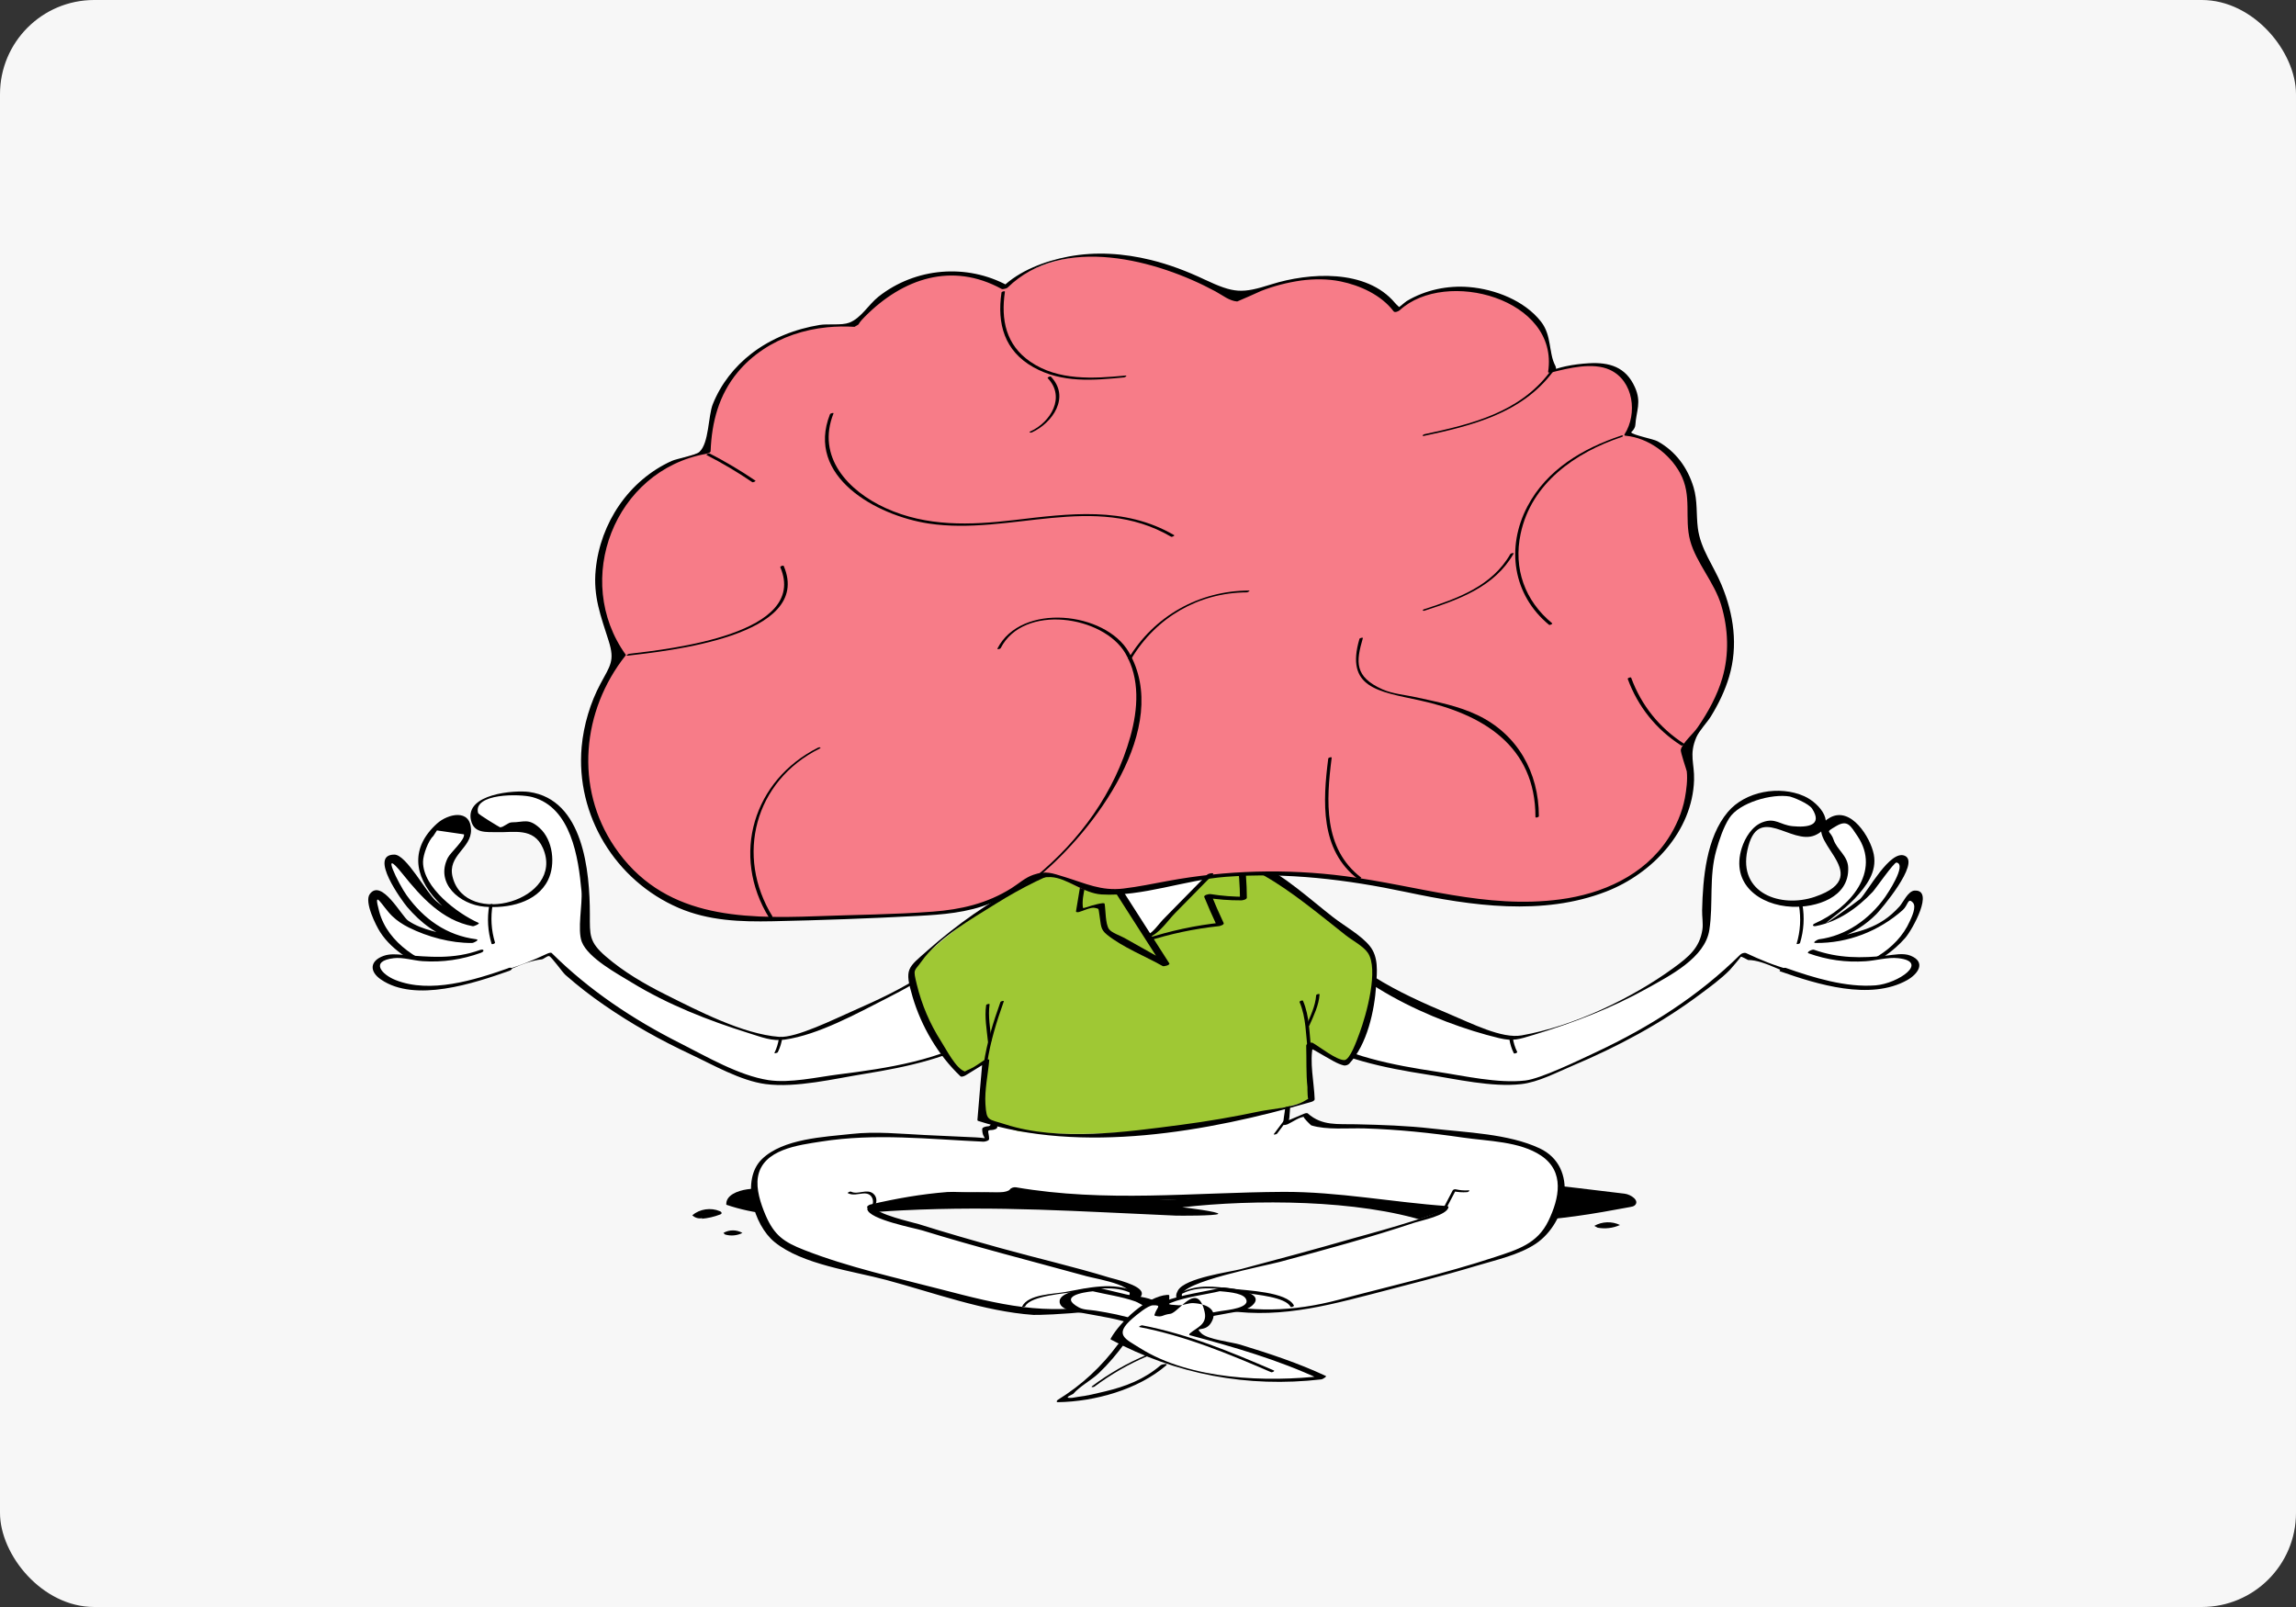 <svg xmlns="http://www.w3.org/2000/svg" width="390" height="273" viewBox="0 0 390 273" fill="none"><rect x="0" y="0" width="390" height="273" fill="#333333" stroke="none"/><g clip-path="url(#clip0_3991_11015)"><rect width="390" height="273" rx="16" fill="#F7F7F7"></rect><path d="M210.271 199.122C221.247 199.704 232.261 199.246 243.25 199.691C254.202 200.124 265.08 201.461 275.957 202.785C277.046 202.921 278.507 203.948 277.727 204.728C277.517 204.938 277.207 205 276.91 205.05C273.829 205.619 270.735 206.188 267.629 206.609C264.548 207.03 261.441 207.314 258.335 207.586C254.326 207.945 250.304 208.317 246.294 208.675C245.28 208.762 244.24 208.861 243.238 208.725C242.26 208.601 243.349 207.859 242.409 207.549C230.677 203.775 213.055 203.713 200.816 205.099C201.324 205.124 207.301 205.891 206.917 206.225C206.534 206.559 200.21 206.535 199.69 206.51C183.231 205.804 169.644 204.814 153.197 205.619C143.186 206.101 132.853 207.908 123.374 204.666C123.237 203.045 125.304 202.278 126.925 202.042C152.009 198.516 177.403 197.204 202.71 198.132L210.246 199.122H210.271Z" fill="black"></path><path d="M167.582 175.637C156.779 182.889 130.358 183.879 130.358 183.879C130.358 183.879 107.526 176.887 93.209 162.198C93.209 162.198 84.571 166.294 79.584 165.972C74.597 165.651 67.964 162.235 65.142 158.114C64.387 157.013 62.42 151.642 63.744 151.469C64.338 151.395 64.981 152.583 67.209 155.417C69.065 157.768 77.579 160.169 80.561 159.884C78.371 159.711 74.188 158.622 71.082 155.355C67.976 152.088 64.919 147.509 66.268 145.591C66.714 144.601 69.548 149.613 72.839 152.731C75.599 155.342 79.114 156.914 80.759 157.05C77.864 156.048 72.369 151.407 71.305 147.026C70.909 145.38 75.475 135.443 79.039 139.676C81.106 142.126 75.735 145.145 75.908 147.571C75.908 147.571 76.515 152.595 80.623 153.449C84.732 154.303 88.568 153.078 88.568 153.078C93.716 151.32 94.731 144.873 91.068 140.851C89.422 139.044 87.43 139.601 85.313 140.628C85.313 140.628 84.435 141.755 81.947 140.901C78.841 139.106 81.279 135.06 86.427 134.787C91.575 134.515 94.656 135.852 96.872 140.505C99.087 145.158 99.384 150.454 99.644 155.59L99.433 159.797C108.653 170.7 132.512 176.603 132.512 176.603C132.512 176.603 160.454 168.324 166.617 156.233" fill="white"></path><path d="M167.205 175.538C159.94 180.105 150.758 181.478 142.38 182.53C138.754 182.988 134.225 184.04 130.55 183.495C125.513 182.728 120.019 179.486 115.576 177.246C107.569 173.212 100.095 168.249 93.722 161.913C93.561 161.752 93.103 161.938 92.954 162.012C88.079 164.277 82.263 166.566 76.879 165.118C71.496 163.671 65.878 160.292 64.418 154.872C63.279 150.652 64.938 153.993 66.608 155.614C67.474 156.444 68.365 157.025 69.442 157.57C72.647 159.166 76.582 160.23 80.183 160.193C80.456 160.193 81.557 159.649 80.889 159.562C75.877 158.919 71.991 156.147 69.071 152.088C67.747 150.256 64.393 143.487 68.365 148.437C71.533 152.385 75.073 156.345 80.295 157.347C80.518 157.384 81.594 156.914 81.285 156.778C77.684 155.181 71.83 150.763 71.855 146.407C71.855 145.219 72.771 142.769 73.588 142.039L74.219 141.074L78.81 141.742C79.02 142.658 76.508 144.836 76.063 145.727C73.885 150.07 78.092 153.659 82.275 154.03C86.21 154.365 91.185 153.399 93.091 149.501C94.402 146.816 93.945 142.707 91.643 140.641C89.749 138.945 89.019 139.688 86.94 139.7C86.284 139.7 85.567 140.554 84.936 140.542C84.886 140.542 81.272 138.376 81.211 138.116C80.32 134.775 88.252 134.812 90.455 135.418C97.013 137.213 98.251 145.677 98.771 151.382C98.969 153.535 98.028 157.978 98.833 160.02C99.922 162.78 104.909 165.44 107.285 166.9C113.46 170.675 120.34 173.373 127.233 175.526C129.424 176.206 131.131 176.924 133.297 176.615C139.039 175.786 145.524 172.185 150.634 169.586C156.884 166.405 163.603 162.445 167.13 156.159C167.353 155.751 166.202 155.998 166.041 156.295C161.76 163.918 152.825 168.249 145.128 171.628C141.762 173.1 135.228 176.367 132.344 176.145C126.157 175.674 118.447 171.652 113.076 168.967C109.488 167.173 105.936 165.106 102.892 162.47C100.045 160.008 100.194 158.844 100.194 155.379C100.194 147.967 99.08 135.839 89.885 134.54C87.448 134.193 78.921 134.837 80.01 139.391C80.542 141.618 82.621 141.321 84.329 141.371C87.213 141.47 90.653 140.48 92.224 144.081C96.073 152.904 79.082 157.768 76.879 148.981C75.964 145.294 80.097 144.118 80.01 140.962C79.911 137.324 76.063 138.265 74.256 139.886C69.702 143.97 70.271 148.759 74.182 152.941C75.691 154.563 77.634 156.332 79.701 156.703C81.767 157.075 77.684 155.515 77.016 155.132C75.964 154.538 74.998 153.857 74.083 153.078C72.424 151.679 69.034 145.195 66.992 145.182C62.5 145.17 68.341 153.102 69.157 154.068C71.41 156.716 74.305 159.018 77.795 159.76C77.647 159.735 78.736 160.02 79.144 160.045C81.767 160.206 77.535 159.24 77.572 159.253C74.825 158.386 71.781 158.077 69.331 156.406C68.229 155.652 64.801 149.167 62.809 151.89C61.831 153.226 63.898 157.297 64.554 158.312C66.67 161.641 70.704 163.918 74.343 165.193C76.954 166.108 79.515 166.455 82.25 166.059C85.567 165.589 88.821 163.299 92.014 162.978C92.361 162.94 92.942 162.359 93.264 162.421C93.672 162.495 95.541 165.193 96.061 165.638C98.152 167.47 100.342 169.177 102.632 170.749C107.26 173.954 112.198 176.714 117.296 179.102C121.108 180.897 125.81 183.607 130.042 184.164C135.252 184.844 141.737 183.248 146.835 182.431C154.087 181.255 161.648 179.671 167.947 175.711C168.615 175.291 167.539 175.328 167.217 175.526L167.205 175.538Z" fill="black"></path><path d="M86.411 164.719C86.411 164.719 75.236 168.716 69.16 167.516C63.084 166.315 62.626 163.556 65.262 162.64C67.898 161.724 74.048 164.694 81.609 161.65" fill="white"></path><path d="M86.33 164.485C80.563 166.514 73.101 168.841 67.186 166.49C64.872 165.574 62.756 163.272 66.889 162.777C68.423 162.592 70.267 163.186 71.802 163.285C75.242 163.507 78.447 163.025 81.689 161.861C82.37 161.614 82.209 161.144 81.516 161.391C76.999 163 73.014 162.579 68.423 162.208C67.347 162.121 66.221 162.01 65.169 162.381C62.83 163.21 62.694 165.017 64.698 166.391C70.502 170.4 80.563 167.022 86.503 164.93C87.196 164.683 87.023 164.225 86.33 164.46V164.485Z" fill="black"></path><path d="M132.125 178.74C132.509 177.96 132.757 177.156 132.88 176.29C132.905 176.116 132.323 176.253 132.299 176.426C132.175 177.292 131.927 178.096 131.544 178.876C131.482 178.987 132.039 178.901 132.125 178.74Z" fill="black"></path><path d="M83.104 153.804C82.72 156.02 82.856 158.185 83.5 160.338C83.549 160.499 84.131 160.301 84.081 160.128C83.438 158 83.314 155.846 83.685 153.656C83.71 153.483 83.141 153.619 83.104 153.792V153.804Z" fill="black"></path><path d="M147.827 204.865C155.587 202.935 163.643 202.192 171.625 202.663L172.107 201.957C184.123 204.135 196.474 204.482 208.601 202.984L211.212 203.071L213.242 202.923C223.03 201.97 244.55 205.088 244.55 205.088L245.454 205.15C245.986 206.016 228.686 211.164 208.329 216.461C191.486 220.842 205.272 221.2 205.495 221.782C212.697 223.824 219.231 223.193 223.822 221.968C238.92 217.822 259.697 213.206 262.111 209.902C264.276 206.932 265.996 201.499 264.92 198.938C262.828 193.914 254.525 193.901 247.087 192.602C239.65 191.302 231.247 191.34 223.538 191.129L221.57 189.384L218.489 190.746C218.489 190.746 218.823 187.788 218.563 186.328L168.939 188.023L168.778 191.612H167.405V193.592L146.243 192.602C138.806 193.901 130.502 193.901 128.411 198.938C127.347 201.512 129.055 206.944 131.22 209.902C133.633 213.219 154.411 217.822 169.508 221.968C174.1 223.193 180.634 223.824 187.836 221.782C188.071 221.2 201.844 220.842 185.002 216.461C164.645 211.164 147.357 206.016 147.877 205.15" fill="white"></path><path d="M147.754 205.15C157.815 202.799 168.718 202.093 178.444 203.306C189.607 204.68 200.398 203.628 211.523 203.368C220.928 203.145 230.06 203.64 239.404 204.803C239.564 204.828 244.626 205.236 244.663 205.472C244.824 206.363 230.11 210.285 229.714 210.409C223.415 212.228 217.092 213.924 210.756 215.607C208.998 216.077 201.301 217.079 200.088 219.22C198.665 221.732 202.675 221.497 204.692 221.967C214.988 224.331 222.895 222.475 232.944 219.864C238.958 218.292 244.997 216.782 250.962 214.988C254.13 214.035 258.028 213.181 260.85 211.3C266.245 207.699 268.237 198.22 261.518 195.077C256.209 192.589 249.056 192.391 243.277 191.723C238.983 191.228 234.652 191.092 230.333 190.993C227.214 190.919 224.578 191.302 222.153 189.161C221.967 189 221.547 189.186 221.373 189.26C220.495 189.644 218.886 190.325 218.886 190.312C219.072 190.498 219.22 186.637 219.183 186.154C219.183 186.08 218.997 186.055 218.948 186.055C202.402 186.624 185.869 187.194 169.324 187.751C169.101 187.751 168.408 187.887 168.384 188.208C168.322 189.693 168.742 191.339 167.777 191.339C167.567 191.339 166.837 191.488 166.837 191.797C166.837 193.802 168.346 193.344 165.723 193.22C162.877 193.097 160.03 192.96 157.196 192.824C152.989 192.626 148.794 192.168 144.611 192.639C140.032 193.146 133.003 193.418 129.415 196.92C125.826 200.423 127.979 208.083 131.568 211.003C136.307 214.852 144.809 215.904 150.489 217.426C158.595 219.591 167.121 222.784 175.524 223.378C176.563 223.452 194.185 222.92 193.95 219.678C193.851 218.28 189.149 217.253 188.468 217.042C182.38 215.174 176.13 213.75 169.992 212.043C165.364 210.756 160.723 209.432 156.145 207.984C155.13 207.662 148.67 206.251 148.484 204.989C148.447 204.704 147.272 205.026 147.321 205.41C147.569 207.155 155.414 208.64 156.652 209.023C165.884 211.869 175.252 214.245 184.57 216.807C186.439 217.314 194.804 218.626 190.844 220.928C190.201 221.299 188.703 221.361 187.887 221.522C177.516 223.601 169.844 221.633 159.882 219.047C152.123 217.03 144.091 215.285 136.604 212.352C133.164 211.003 131.518 209.889 130.021 206.387C129.217 204.494 128.388 201.994 128.746 199.928C129.551 195.225 135.664 194.532 139.5 193.926C148.658 192.478 157.84 193.53 167.072 193.95C167.282 193.95 168.012 193.802 168.012 193.493C168.012 192.305 167.443 191.97 168.458 191.97C168.681 191.97 169.374 191.822 169.398 191.513C169.435 190.609 169.188 189.112 169.534 188.307C169.671 187.998 168.025 188.951 169.398 188.369C170.549 187.887 172.789 188.258 174.027 188.208C180.09 187.998 186.154 187.788 192.218 187.59L210.718 186.959C212.439 186.897 214.753 186.402 216.436 186.761C219.022 187.317 218.28 187.528 217.945 190.943C217.908 191.29 218.638 191.03 218.762 190.968C219.356 190.708 220.94 189.632 221.522 189.755C221.138 189.681 222.673 191.166 222.722 191.178C225.358 191.995 228.947 191.612 231.781 191.698C237.436 191.871 242.918 192.441 248.524 193.257C252.744 193.876 258.139 193.876 261.778 196.326C265.824 199.049 264.859 203.578 263.015 207.402C261.146 211.288 257.793 212.278 253.932 213.552C245.257 216.411 236.31 218.428 227.487 220.779C219.492 222.908 212.575 222.97 204.494 221.163C203.986 221.052 200.843 220.804 200.744 220.124C200.385 217.797 214.988 215.025 217.389 214.369C225.061 212.303 232.758 210.224 240.295 207.699C241.285 207.365 245.839 206.474 246.037 205.063C246.061 204.927 245.913 204.902 245.802 204.89C236.483 204.246 227.313 202.427 217.908 202.477C202.588 202.563 187.874 204.321 172.542 201.697C172.22 201.648 171.737 201.784 171.539 202.068C170.784 203.157 163.05 202.341 160.921 202.502C156.504 202.848 152.172 203.615 147.866 204.618C147.346 204.741 146.9 205.373 147.717 205.175L147.754 205.15Z" fill="black"></path><path d="M249.43 202.215C248.687 202.265 247.982 202.203 247.264 202.042C247.116 202.005 246.831 202.079 246.757 202.228C246.237 203.218 245.717 204.208 245.198 205.198C245.086 205.408 245.668 205.284 245.742 205.136C246.262 204.146 246.782 203.156 247.301 202.166L246.794 202.352C247.598 202.525 248.378 202.587 249.207 202.525C249.405 202.525 249.826 202.191 249.43 202.215Z" fill="black"></path><path d="M221.672 175.637C232.475 182.888 258.896 183.878 258.896 183.878C258.896 183.878 281.728 176.886 296.046 162.197C296.046 162.197 304.683 166.293 309.67 165.972C314.658 165.65 321.291 162.234 324.112 158.114C324.867 157.012 326.835 151.641 325.51 151.468C324.917 151.394 324.273 152.582 322.045 155.416C320.189 157.767 311.675 160.168 308.693 159.883C310.883 159.71 315.066 158.621 318.172 155.354C321.315 152.037 324.335 147.508 322.986 145.59C322.54 144.6 319.707 149.612 316.415 152.73C313.655 155.342 310.141 156.913 308.495 157.049C311.391 156.047 316.885 151.406 317.949 147.026C318.345 145.38 314.175 135.814 310.215 139.675C308.482 141.37 313.519 145.145 313.346 147.57C313.346 147.57 312.74 152.594 308.631 153.448C304.535 154.302 300.686 153.077 300.686 153.077C295.538 151.32 294.523 144.872 298.187 140.85C299.832 139.044 301.825 139.601 303.941 140.628C303.941 140.628 306.02 142.434 308.507 141.581C311.613 139.786 307.975 135.071 302.827 134.787C297.679 134.502 294.598 135.851 292.383 140.504C290.167 145.157 289.87 150.453 289.611 155.589L289.821 159.797C280.602 170.699 256.743 176.602 256.743 176.602C256.743 176.602 228.8 168.323 222.637 156.233" fill="white"></path><path d="M221.135 175.896C227.471 179.88 235.168 181.415 242.457 182.553C247.382 183.321 253.372 184.731 258.384 184.174C261.316 183.84 264.423 182.182 267.12 181.044C274.719 177.838 282.082 173.916 288.69 168.978C290.435 167.679 292.291 166.342 293.826 164.783C293.962 164.647 295.818 162.493 295.682 162.531C295.892 162.481 296.882 163.087 296.932 163.087C299.852 163.087 303.515 165.699 306.572 166.107C312.598 166.911 319.652 163.892 323.625 159.338C324.85 157.927 328.636 151.096 325.209 151.294C324.107 151.356 323.229 153.348 322.672 153.967C319.145 157.878 315.754 158.175 311.027 159.474C307.277 160.501 311.658 159.561 312.462 159.288C314.863 158.434 316.93 157.086 318.724 155.291C319.368 154.648 326.223 146.629 323.575 145.391C321.063 144.228 317.19 151.579 315.952 152.73C315.556 153.101 306.757 159.437 311.732 155.539C312.895 154.635 314.009 153.757 315.036 152.668C317.041 150.514 318.86 148.114 318.279 145.131C317.722 142.285 314.418 136.914 310.841 138.894C304.827 142.236 319.541 148.522 308.255 152.358C302.538 154.301 295.212 151.801 296.82 144.401C298.578 136.258 304.233 143.671 308.317 141.889C312.116 140.218 309.22 136.494 306.46 135.256C302.278 133.387 296.461 134.415 293.491 137.941C289.828 142.285 289.247 149.203 289.123 154.635C289.098 155.638 289.321 156.949 289.173 157.915C288.702 161.021 286.883 162.531 284.247 164.449C277.181 169.609 267.195 174.361 258.458 175.896C255.104 176.49 250.018 173.878 246.182 172.27C237.878 168.78 227.867 164.201 223.263 156.009C223.078 155.675 221.952 156.157 222.1 156.43C227.867 166.701 243.521 173.68 254.622 176.353C257.047 176.935 257.975 176.564 260.574 175.784C267.157 173.792 273.679 171.304 279.693 167.951C283.765 165.686 289.618 162.704 290.348 157.989C291.041 153.546 290.262 148.968 291.524 144.475C292.031 142.681 292.712 140.59 293.727 138.993C295.422 136.345 300.978 134.773 304.047 135.318C304.394 135.38 307.228 136.456 307.822 137.397C309.641 140.243 307.054 140.602 304.493 140.355C302.352 140.144 301.597 138.87 299.407 139.674C297.612 140.33 296.412 142.335 295.867 144.03C293.925 150.156 298.875 153.819 304.419 154.041C308.391 154.202 314.158 152.544 313.935 147.359C313.848 145.329 312.017 144.364 311.435 142.607C310.878 140.949 309.826 141.567 311.93 140.317C313.848 139.191 314.356 140.33 315.482 141.988C319.64 148.089 314.17 154.276 308.267 156.875C307.747 157.11 307.921 157.42 308.428 157.321C312.215 156.603 315.507 154.264 318.105 151.504C318.538 151.047 321.731 146.455 322.14 146.53C323.983 146.851 320.506 151.962 320.221 152.371C317.548 156.157 313.564 158.979 308.948 159.573C308.725 159.598 307.735 160.179 308.379 160.192C313.91 160.266 319.182 158.162 323.204 154.598C324.132 153.769 324.045 152.408 324.924 153.336C325.58 154.029 324.701 155.836 324.404 156.492C322.177 161.479 316.707 164.288 311.559 165.166C306.361 166.057 301.312 164.115 296.61 161.924C296.313 161.788 295.83 161.949 295.608 162.172C288.566 169.164 280.176 174.485 271.216 178.692C268.011 180.202 261.688 183.259 259.101 183.556C254.436 184.1 248.657 182.751 244.103 182.071C236.641 180.945 228.708 179.447 222.224 175.376C221.914 175.178 220.887 175.735 221.147 175.908L221.135 175.896Z" fill="black"></path><path d="M167.451 180.262L163.689 182.577C163.689 182.577 155.93 175.436 154.668 164.695C154.668 164.695 171.127 146.961 193.513 144.115C205.74 142.556 214.439 147.531 214.439 147.531C220.367 151.552 232.965 161.663 232.965 161.663C234.549 172.887 228.98 180.547 228.708 180.708C228.448 180.869 222.446 177.441 222.446 177.441L222.73 186.945C222.73 186.945 196.929 194.518 172.995 192.192L166.61 190.138C166.709 188.801 167.451 180.287 167.451 180.287V180.262Z" fill="#9FC834"></path><path d="M167.077 180.177C166.322 180.647 165.555 181.266 164.751 181.612C163.303 182.219 164.169 182.107 163.921 182.033C162.375 181.563 160.729 178.259 159.85 176.897C157.932 173.903 156.571 170.685 155.729 167.245C155.049 164.473 155.284 165.092 156.534 163.322C159.355 159.313 165.147 156.046 169.193 153.509C177.843 148.113 187.978 144.054 198.299 144.141C211.169 144.252 219.015 151.331 228.618 158.904C229.695 159.746 231.563 160.736 232.33 161.849C234.249 164.634 232.095 172.368 230.944 175.474C230.462 176.774 229.299 180.09 228.346 180.09C226.984 180.09 224.163 177.838 222.987 177.17C222.703 177.009 221.861 177.256 221.873 177.64C221.948 179.966 221.836 182.367 222.084 184.681C222.084 184.793 222.059 187.478 222.443 186.822C222.641 186.488 222.22 186.637 221.713 186.958C219.807 188.183 216.07 188.357 213.892 188.815C209.511 189.743 205.105 190.498 200.675 191.079C191.32 192.304 179.91 193.95 170.79 191.017C167.807 190.052 167.584 190.522 167.386 187.602C167.226 185.201 167.82 182.528 168.03 180.127C168.067 179.756 166.904 180.065 166.867 180.412C166.582 183.691 166.285 186.983 166.025 190.262C166.025 190.349 166.062 190.386 166.149 190.423C183.746 196.091 205.143 192.292 222.653 187.218C222.864 187.156 223.309 187.02 223.309 186.723C223.222 183.976 222.393 180.301 223.037 177.665C223.099 177.417 221.354 177.541 222.665 178.123C223.445 178.469 224.188 178.976 224.943 179.385C225.97 179.942 227.083 180.709 228.247 180.994C228.519 181.068 228.977 180.919 229.175 180.709C232.244 177.405 233.469 171.7 233.754 167.418C233.914 165.017 234.162 162.592 232.702 160.748C231.241 158.904 228.383 157.32 226.452 155.823C222.356 152.63 218.223 148.794 213.508 146.542C207.197 143.522 199.611 142.953 192.768 143.943C179.675 145.824 167.436 152.717 157.623 161.404C154.145 164.485 153.576 164.498 155.024 169.386C156.496 174.361 159.355 179.249 163.142 182.837C163.34 183.023 163.872 182.776 164.045 182.664L167.807 180.35C168.475 179.929 167.399 179.966 167.077 180.164V180.177Z" fill="black"></path><path d="M188.828 149.821L195.028 158.991L207.056 146.851L188.828 149.821Z" fill="white"></path><path d="M210.082 145.64C210.429 148.028 210.615 150.392 210.627 152.805L211.555 152.347C209.538 152.347 207.607 152.211 205.603 151.889C205.405 151.852 204.415 152.037 204.563 152.396C205.231 154.03 205.937 155.639 206.692 157.247L207.496 156.728C203.066 157.198 198.772 158.126 194.527 159.5C193.834 159.722 194.007 160.193 194.7 159.957C198.735 158.646 202.843 157.779 207.051 157.334C207.199 157.322 207.979 157.099 207.855 156.814C207.1 155.218 206.395 153.597 205.726 151.963L204.687 152.471C206.741 152.805 208.771 152.966 210.862 152.953C211.072 152.953 211.79 152.805 211.79 152.495C211.778 150.033 211.592 147.62 211.246 145.194C211.209 144.909 210.033 145.231 210.082 145.615V145.64Z" fill="black"></path><path d="M184.749 146.964C184.18 149.514 183.363 154.662 183.363 154.662C183.363 154.662 186.89 153.696 187.076 153.746L187.818 158.114L198.04 163.856L189.749 150.9" fill="#9FC834"></path><path d="M184.158 147.1C183.613 149.649 183.18 152.223 182.772 154.797C182.735 155.032 183.168 154.97 183.279 154.933C183.935 154.76 185.296 154.079 185.952 154.228C186.769 154.414 186.546 154.253 186.757 155.478C187.041 157.161 186.868 157.854 188.044 158.794C190.754 160.96 194.466 162.408 197.498 164.116C197.696 164.227 198.81 163.942 198.612 163.645C195.852 159.326 193.08 155.008 190.321 150.689C190.11 150.355 189.009 150.862 189.157 151.109C191.917 155.428 194.689 159.747 197.449 164.066L198.562 163.596C196.038 162.173 193.513 160.762 190.989 159.339C190.308 158.955 188.798 158.46 188.365 157.829C187.747 156.913 187.821 154.636 187.635 153.535C187.61 153.411 187.351 153.436 187.276 153.436C186.682 153.498 186.088 153.671 185.507 153.82C185.234 153.881 184.158 154.327 183.861 154.253C183.168 154.092 184.059 154.785 183.96 154.253C183.601 152.198 184.876 148.845 185.309 146.803C185.383 146.469 184.22 146.729 184.145 147.088L184.158 147.1Z" fill="black"></path><path d="M170.678 48.817C162.461 43.743 150.309 46.824 145.495 55.202C132.662 54.348 120.126 62.083 120.114 76.796C102.777 79.346 96.861 100.012 105.71 111.434C99.621 118.55 97.629 128.957 100.661 137.818C103.692 146.678 111.65 153.682 120.819 155.563C125.052 156.43 129.432 156.281 133.751 156.12C140.57 155.873 147.376 155.613 154.195 155.365C160.184 155.143 166.508 154.821 171.483 151.467C173.339 150.217 175.133 148.51 177.373 148.46C179.551 148.411 181.395 149.97 183.412 150.811C187.31 152.432 191.741 151.306 195.874 150.428C207.915 147.879 220.451 147.681 232.566 149.859C240.882 151.356 249.111 153.967 257.551 153.645C267.748 153.262 275.618 152.024 282.412 144.401C284.85 141.666 289.206 133.746 286.088 127.15C297.683 113.538 295.01 103.514 287.672 91.746C289.478 74.767 276.485 73.728 276.485 73.728C276.485 73.728 280.432 68.035 274.777 62.949C272.339 60.734 263.54 63.023 263.54 63.023C263.54 63.023 265.062 54.46 254.853 50.462C244.025 46.218 237.293 52.702 237.293 52.702C237.293 52.702 229.2 41.466 210.068 50.995C184.229 35.241 170.691 48.841 170.691 48.841L170.678 48.817Z" fill="#F77C88"></path><path d="M171.218 48.544C164.239 44.72 155.49 45.438 149.203 50.413C147.52 51.749 146.27 54.051 144.253 54.818C142.941 55.313 140.603 54.979 139.241 55.202C135.071 55.883 131 57.479 127.646 60.065C124.75 62.305 122.436 65.25 121.075 68.666C120.283 70.658 120.444 75.287 118.798 76.772C118.142 77.365 114.924 77.922 114.095 78.306C106.806 81.61 101.968 88.85 101.188 96.757C100.73 101.311 102.054 104.665 103.391 108.885C104.468 112.263 103.663 113.043 101.98 116.186C100.297 119.329 99.134 123.153 98.8 126.878C97.76 138.535 104.567 149.623 115.283 154.239C120.382 156.429 125.777 156.615 131.247 156.504C139.439 156.33 147.669 156.033 155.861 155.6C160.031 155.377 164.325 155.056 168.236 153.459C171.503 152.123 174.795 148.831 178.507 149.004C181.254 149.128 184.026 151.764 187.12 151.95C194.063 152.358 201.29 149.475 208.22 148.955C218.652 148.175 228.7 149.4 238.91 151.554C249.899 153.88 262.038 155.662 272.867 151.442C280.638 148.41 287.481 141.233 287.754 132.508C287.84 129.675 286.875 128.227 288.137 125.257C288.632 124.118 289.981 122.732 290.612 121.705C291.912 119.589 293.013 117.324 293.718 114.936C295.265 109.677 294.498 104.355 292.419 99.356C291.07 96.101 288.855 93.292 288.397 89.716C288.1 87.365 288.372 85.125 287.667 82.773C286.652 79.432 284.623 76.66 281.554 74.965C280.873 74.581 277.334 73.913 277.062 73.443C277.062 73.455 277.73 72.861 277.779 72.218C277.94 69.767 278.856 68.369 277.718 65.807C276.171 62.318 273.374 61.513 269.872 61.711C268.597 61.785 267.248 61.946 265.986 62.218C263.585 62.738 264.588 62.887 264.192 62.144C263.004 59.892 263.622 57.009 261.741 54.62C258.932 51.056 253.97 49.138 249.564 48.767C245.901 48.458 242.115 49.249 238.947 51.143C238.625 51.328 237.35 52.554 236.892 52.603C238.402 52.479 237.548 52.17 236.967 51.477C232.091 45.636 222.339 46.292 215.942 48.309C210.954 49.881 209.667 49.868 204.544 47.455C201.636 46.081 198.617 44.931 195.486 44.163C190.907 43.037 186.093 42.703 181.44 43.594C177.505 44.349 173.136 45.97 170.216 48.829C169.758 49.274 170.921 49.089 171.156 48.853C180.475 39.745 196.587 44.163 206.45 49.497C207.712 50.178 208.789 51.106 210.15 51.217C211.511 50.636 212.873 50.041 214.221 49.423C216.412 48.569 218.676 47.987 221.003 47.653C223.206 47.368 225.52 47.356 227.698 47.802C231.002 48.47 234.628 50.116 236.719 52.888C236.93 53.172 237.573 52.875 237.771 52.69C245.58 45.537 264.86 50.747 262.967 63.147C262.929 63.382 263.363 63.307 263.474 63.283C266.469 62.528 270.552 61.501 273.448 62.825C277.52 64.706 278.163 70.312 275.948 73.777C275.837 73.95 275.985 74.012 276.146 74.024C279.982 74.395 283.559 77.044 285.378 80.36C287.494 84.209 286.046 88.008 287.098 91.869C288.113 95.594 291.219 98.948 292.37 102.808C293.57 106.843 293.743 111.137 292.555 115.196C291.677 118.191 290.13 121 288.36 123.574C287.618 124.663 285.848 126.123 285.501 127.348C285.402 127.695 286.491 130.838 286.516 131.036C286.677 132.471 286.454 134.179 286.194 135.59C285.749 137.991 284.672 140.453 283.323 142.495C279.24 148.72 272.161 151.851 264.996 152.791C252.324 154.462 240.84 150.44 228.465 148.843C218.466 147.544 208.281 147.829 198.357 149.66C195.807 150.13 193.419 150.638 190.833 150.947C187.046 151.405 184.385 150.069 180.908 149.004C178.705 148.336 177.703 147.866 175.537 148.608C174.139 149.079 173.037 150.118 171.812 150.885C167.592 153.534 163.175 154.511 158.435 154.87C151.864 155.365 145.231 155.402 138.647 155.65C125.555 156.132 112.474 155.823 104.381 143.856C97.575 133.795 98.849 120.703 106.25 111.372C106.287 111.335 106.299 111.285 106.287 111.223C97.203 98.564 104.356 79.927 119.899 77.106C120.072 77.069 120.691 76.932 120.704 76.66C120.889 71.735 122.09 67.094 125.319 63.221C127.782 60.251 131.111 58.11 134.737 56.848C136.618 56.204 138.536 55.796 140.504 55.598C142.05 55.449 143.597 55.425 145.144 55.524C146.406 54.831 145.293 55.425 146.901 53.803C153.374 47.27 161.714 44.473 170.142 49.089C170.463 49.262 171.478 48.705 171.218 48.556V48.544Z" fill="black"></path><path d="M286.104 126.381C281.897 123.696 278.791 119.822 277.071 115.132C277.009 114.971 276.427 115.182 276.489 115.343C278.221 120.058 281.328 123.931 285.56 126.641C285.721 126.74 286.228 126.455 286.092 126.381H286.104Z" fill="black"></path><path d="M176.333 148.966C185.788 141.219 199.153 123.56 191.74 110.777C187.756 103.896 173.438 102.325 169.428 110.171C169.317 110.381 169.898 110.257 169.973 110.109C173.858 102.51 187.409 104.577 191.159 110.987C193.683 115.294 193.3 120.504 192 125.144C189.352 134.624 183.412 142.779 175.863 148.954C175.616 149.152 176.21 149.065 176.333 148.966Z" fill="black"></path><path d="M192.198 111.856C196.381 104.889 203.608 100.669 211.788 100.632C211.949 100.632 212.456 100.323 212.135 100.323C203.682 100.36 196.01 104.654 191.654 111.918C191.53 112.116 192.112 111.992 192.198 111.856Z" fill="black"></path><path d="M131.22 155.699C124.86 145.403 128.164 132.682 139.215 127.175C139.586 126.989 139.215 126.89 138.98 127.001C127.953 132.508 124.092 145.304 130.639 155.909C130.738 156.07 131.295 155.823 131.22 155.699Z" fill="black"></path><path d="M106.631 111.385C113.14 110.606 138.237 108.118 133.126 96.152C133.052 95.991 132.482 96.201 132.544 96.362C137.371 107.673 113.982 110.235 106.841 111.076C106.656 111.101 106.223 111.435 106.619 111.385H106.631Z" fill="black"></path><path d="M120.015 77.302C122.701 78.676 125.287 80.21 127.774 81.906C127.923 82.004 128.443 81.732 128.306 81.646C125.807 79.95 123.22 78.416 120.547 77.042C120.386 76.956 119.879 77.24 120.015 77.302Z" fill="black"></path><path d="M140.989 70.349C136.77 80.979 148.909 87.6 157.733 88.936C171.593 91.028 185.886 83.566 198.917 91.176C199.078 91.275 199.585 90.991 199.449 90.916C190.947 85.954 181.579 87.253 172.236 88.355C164.787 89.221 157.399 89.493 150.432 86.313C144.058 83.405 138.638 77.613 141.583 70.225C141.633 70.089 141.076 70.188 141.002 70.362L140.989 70.349Z" fill="black"></path><path d="M170.115 49.707C169.335 55.004 170.61 59.607 175.51 62.367C180.411 65.126 185.781 64.607 190.942 64.112C191.127 64.099 191.56 63.765 191.164 63.802C185.719 64.322 179.755 64.706 175.015 61.451C170.857 58.593 169.991 54.323 170.696 49.559C170.721 49.386 170.139 49.522 170.115 49.695V49.707Z" fill="black"></path><path d="M177.975 64.249C181.044 67.478 178.457 71.723 175.042 73.282C174.658 73.456 175.042 73.555 175.277 73.456C178.829 71.822 181.811 67.441 178.507 63.989C178.395 63.865 177.839 64.112 177.975 64.249Z" fill="black"></path><path d="M263.212 63.259C258.052 70.09 249.909 72.07 241.952 73.765C241.692 73.815 241.469 74.136 241.877 74.05C250.082 72.305 258.448 70.214 263.744 63.209C263.88 63.036 263.299 63.147 263.2 63.271L263.212 63.259Z" fill="black"></path><path d="M275.378 74C268.856 76.178 262.743 79.754 259.439 86.053C255.788 93.033 256.976 101.076 263.114 106.138C263.25 106.249 263.782 105.989 263.646 105.878C259.006 102.054 257.038 96.584 258.3 90.657C260.119 82.081 267.581 76.871 275.464 74.235C275.811 74.124 275.724 73.888 275.378 74Z" fill="black"></path><path d="M256.552 94.12C253.421 99.59 247.58 101.669 241.9 103.5C241.554 103.611 241.64 103.847 241.987 103.735C247.828 101.854 253.892 99.676 257.097 94.058C257.208 93.86 256.639 93.984 256.552 94.12Z" fill="black"></path><path d="M231.199 149.079C224.74 144.129 225.272 135.999 226.2 128.722C226.225 128.537 225.643 128.685 225.618 128.859C224.69 136.147 224.195 144.402 230.667 149.339C230.816 149.451 231.335 149.178 231.199 149.079Z" fill="black"></path><path d="M261.394 138.66C261.394 131.235 257.781 124.738 250.975 121.484C247.695 119.912 244.119 119.244 240.592 118.464C238.761 118.056 236.545 117.882 234.813 117.103C230.061 114.962 230.308 112.475 231.496 108.403C231.546 108.255 230.964 108.366 230.915 108.539C228.477 116.855 234.095 117.449 241.099 118.971C251.804 121.286 260.825 126.681 260.813 138.796C260.813 138.994 261.394 138.821 261.394 138.66Z" fill="black"></path><path d="M302.855 164.72C302.855 164.72 314.03 168.717 320.106 167.517C326.182 166.317 326.64 163.557 324.004 162.641C321.368 161.726 315.218 164.696 307.657 161.651" fill="white"></path><path d="M302.397 165.018C308.647 167.22 317.668 170.029 323.955 166.503C325.823 165.451 327.209 163.434 324.512 162.345C323.299 161.862 321.74 162.196 320.502 162.332C316.183 162.802 312.285 162.815 308.115 161.342C307.805 161.231 306.753 161.788 307.199 161.949C310.404 163.087 313.51 163.52 316.889 163.297C318.633 163.186 320.675 162.58 322.42 162.778C327.791 163.359 322.433 167.084 318.596 167.394C313.572 167.79 308.028 166.094 303.313 164.424C303.004 164.312 301.952 164.869 302.397 165.03V165.018Z" fill="black"></path><path d="M205.052 148.582L199.829 153.891L197.515 156.255C196.884 156.898 195.845 158.47 194.941 158.767C194.248 158.99 194.421 159.448 195.114 159.225C196.909 158.656 198.332 156.403 199.619 155.104C201.747 152.938 203.876 150.773 205.992 148.619C206.438 148.162 205.274 148.36 205.052 148.595V148.582Z" fill="black"></path><path d="M222.739 178.322C222.368 175.476 222.479 172.729 221.329 170.019C221.254 169.858 220.685 170.068 220.747 170.229C221.885 172.939 221.774 175.686 222.158 178.533C222.182 178.681 222.764 178.52 222.739 178.322Z" fill="black"></path><path d="M222.413 174.213C223.155 172.53 224.009 170.797 224.145 168.941C224.158 168.756 223.576 168.904 223.564 169.077C223.428 170.946 222.574 172.666 221.831 174.349C221.782 174.473 222.339 174.386 222.413 174.213Z" fill="black"></path><path d="M167.676 180.624C168.221 176.961 169.273 173.57 170.51 170.105C170.56 169.969 169.99 170.068 169.928 170.241C168.691 173.706 167.639 177.097 167.095 180.76C167.07 180.933 167.651 180.797 167.676 180.624Z" fill="black"></path><path d="M168.398 176.775C168.213 174.746 167.804 172.654 168.089 170.625C168.114 170.451 167.532 170.588 167.507 170.761C167.21 172.815 167.619 174.931 167.817 176.985C167.829 177.122 168.411 176.985 168.398 176.775Z" fill="black"></path><path d="M257.712 178.705C257.329 177.925 257.081 177.121 256.957 176.255C256.933 176.106 256.351 176.267 256.376 176.465C256.5 177.331 256.747 178.136 257.131 178.915C257.217 179.076 257.787 178.854 257.712 178.705Z" fill="black"></path><path d="M305.575 153.844C305.946 156.034 305.81 158.187 305.179 160.316C305.129 160.464 305.711 160.353 305.76 160.18C306.404 158.027 306.54 155.861 306.156 153.646C306.132 153.497 305.55 153.671 305.575 153.856V153.844Z" fill="black"></path><path d="M185.92 219.022L195.759 221.361C196.031 221.423 196.328 221.51 196.501 221.72C196.637 221.893 196.674 222.116 196.699 222.326C196.786 223.094 196.724 223.886 196.513 224.628C196.427 224.962 196.278 225.321 195.969 225.482C195.622 225.655 195.202 225.494 194.843 225.346C192.269 224.282 189.559 223.527 186.799 223.094C184.906 222.797 182.95 222.648 181.218 221.819C180.785 221.609 180.315 221.138 180.574 220.73C180.649 220.619 180.76 220.544 180.884 220.47C182.691 219.381 183.829 219.183 185.933 219.01" fill="white"></path><path d="M185.475 219.333C187.876 219.902 190.524 220.261 192.85 221.09C193.494 221.325 197.627 223.54 195.944 224.79C195.152 225.372 193.853 224.493 193.061 224.233C190.784 223.466 188.482 223.045 186.118 222.662C185.227 222.513 184.089 222.55 183.297 222.13C179.832 220.261 183.73 219.543 185.71 219.358C186.094 219.32 186.935 218.665 186.143 218.739C184.98 218.85 180.191 219.296 179.993 220.966C179.795 222.637 183.124 222.909 184.052 223.082C186.997 223.639 189.856 224.023 192.702 225.025C194.484 225.656 196.155 226.597 197.095 224.506C197.838 222.86 197.417 221.857 196.216 221.078C195.016 220.298 192.64 220.224 191.304 219.902L186.391 218.726C186.069 218.652 185.042 219.221 185.475 219.32V219.333Z" fill="black"></path><path d="M192.837 219.479C189.261 217.684 184.732 218.786 180.994 219.479C178.977 219.85 174.671 219.838 173.631 221.929C173.52 222.139 174.102 222.016 174.176 221.867C175.042 220.122 181.217 219.689 182.814 219.442C185.895 218.971 189.372 218.291 192.293 219.751C192.454 219.838 192.961 219.553 192.825 219.491L192.837 219.479Z" fill="black"></path><path d="M216.924 192.589C217.494 191.834 218.051 191.079 218.62 190.324C218.756 190.151 218.174 190.262 218.075 190.386L216.38 192.651C216.244 192.824 216.825 192.712 216.924 192.589Z" fill="black"></path><path d="M207.481 219.022C204.201 219.801 200.922 220.581 197.642 221.361C197.37 221.422 197.073 221.509 196.9 221.719C196.764 221.893 196.727 222.115 196.702 222.326C196.615 223.093 196.677 223.885 196.888 224.628C196.974 224.962 197.123 225.321 197.432 225.481C197.779 225.655 198.199 225.494 198.558 225.345C201.132 224.281 203.842 223.526 206.602 223.093C208.495 222.796 210.451 222.648 212.183 221.818C212.616 221.608 213.086 221.138 212.827 220.729C212.752 220.618 212.641 220.544 212.517 220.47C210.71 219.381 209.572 219.183 207.468 219.009" fill="white"></path><path d="M207.545 218.751C204.352 219.506 200.764 219.927 197.707 221.09C197.212 221.276 196.643 221.436 196.309 221.87C195.764 222.6 195.9 225.236 196.89 225.755C197.608 226.127 198.548 225.607 199.192 225.372C202.372 224.233 205.491 223.652 208.795 223.058C209.896 222.86 211.74 222.624 212.631 221.845C215.279 219.568 209.24 218.85 207.817 218.714C207.496 218.689 206.481 219.283 207.112 219.345C208.09 219.444 210.874 219.58 211.542 220.521C212.73 222.179 208.411 222.563 207.372 222.723C205.503 223.033 203.659 223.379 201.84 223.936C201.246 224.109 199.031 225.211 198.462 225.137C197.2 224.654 196.804 223.676 197.274 222.204L198.784 221.362C201.395 220.298 204.662 219.964 207.397 219.308C207.916 219.184 208.362 218.553 207.545 218.751Z" fill="black"></path><path d="M200.951 219.701C204.02 218.167 208.401 219.107 211.606 219.652C213.301 219.949 218.375 220.332 219.204 221.991C219.291 222.151 219.86 221.929 219.786 221.78C218.61 219.429 211.631 219.231 209.317 218.934C206.322 218.55 203.476 218.154 200.716 219.528C200.345 219.714 200.716 219.813 200.951 219.701Z" fill="black"></path><path d="M224.68 234.02C212.553 235.666 199.918 233.277 189.238 227.3C190.699 223.847 195.636 221.583 195.636 221.583C195.958 221.075 197.554 219.925 198.037 220.283C198.73 220.816 196.453 222.4 196.688 223.241C196.849 223.798 199.002 222.944 199.411 222.548C201.18 220.877 205.066 221.768 205.747 223.34C206.427 224.912 203.445 225.37 202.591 226.533C202.591 226.533 217.49 230.493 224.68 234.02Z" fill="white"></path><path d="M224.881 233.724C215.179 234.85 202.197 234.43 193.609 228.997C191.159 227.45 189.142 226.77 192.359 223.985C193.04 223.404 194.97 221.758 195.861 221.745C197.458 221.721 196.468 222.067 196.096 223.379C196.072 223.465 196.146 223.515 196.22 223.54C197.519 223.824 197.322 223.379 198.782 223.193C200.242 223.008 203.398 217.451 204.623 222.884C205.105 225.025 203.261 225.52 202.111 226.522C201.999 226.621 201.937 226.782 202.111 226.831C209.56 228.824 217.134 231.014 224.126 234.281C224.46 234.442 225.45 233.873 225.202 233.749C220.525 231.559 215.599 229.938 210.662 228.428C209.288 228.007 205.13 227.549 204.066 226.51C202.754 225.235 204.635 226.411 205.675 224.777C207.085 222.574 205.043 221.498 202.68 221.374C201.851 221.337 200.935 221.795 200.205 221.745C197.755 221.56 198.745 221.77 198.609 220.075C198.609 219.951 198.311 219.976 198.25 219.976C194.785 220.236 190.243 224.579 188.684 227.364C188.659 227.413 188.609 227.524 188.684 227.562C199.796 233.502 211.924 235.779 224.435 234.331C224.806 234.281 225.66 233.625 224.868 233.712L224.881 233.724Z" fill="black"></path><path d="M216.387 232.82C209.098 229.676 201.834 226.657 194 225.147C193.839 225.122 193.332 225.407 193.542 225.444C201.363 226.954 208.64 229.973 215.929 233.117C216.077 233.178 216.609 232.919 216.387 232.82Z" fill="black"></path><path d="M189.957 228.305C187.135 232.153 183.757 235.284 179.698 237.796C179.5 237.92 179.351 238.205 179.71 238.205C185.947 238.106 193.286 236.076 198.075 231.968C198.557 231.559 197.382 231.733 197.134 231.943C194.387 234.307 191.207 235.544 187.717 236.373C186.219 236.732 184.635 237.128 183.113 237.301L182.173 237.462C181.047 237.549 181.084 237.339 182.284 236.806C183.46 235.458 185.341 234.517 186.665 233.255C188.286 231.708 189.722 230 191.058 228.181C191.318 227.822 190.167 228.045 189.969 228.317L189.957 228.305Z" fill="black"></path><path d="M185.895 235.568C188.679 233.489 191.649 231.769 194.842 230.407C195.176 230.271 195.102 230.036 194.755 230.172C191.463 231.571 188.394 233.328 185.523 235.469C185.202 235.704 185.734 235.679 185.895 235.568Z" fill="black"></path><path d="M148.384 205.125C149.027 204.469 149.064 203.33 148.285 202.736C147.183 201.907 145.711 203.021 144.547 202.439C144.386 202.353 143.879 202.637 144.015 202.699C144.869 203.132 145.723 202.811 146.626 202.749C147.282 202.699 147.864 202.885 148.148 203.504C148.396 204.036 148.322 204.667 147.913 205.1C147.691 205.335 148.272 205.236 148.384 205.112V205.125Z" fill="black"></path><path d="M271.382 208.564C272.656 208.799 273.993 208.638 275.169 208.106C273.807 207.438 272.124 207.5 270.812 208.254" fill="black"></path><path d="M123.151 209.716C124.116 210.013 125.205 209.914 126.109 209.456C125.144 208.874 123.844 208.874 122.879 209.456" fill="black"></path><path d="M119.178 207.044C120.254 206.957 121.306 206.71 122.309 206.326C122.42 206.289 122.531 206.227 122.569 206.116C122.606 205.955 122.432 205.819 122.272 205.757C120.749 205.101 118.856 205.373 117.594 206.45C118.039 206.896 118.72 207.081 119.326 206.933" fill="black"></path></g><defs><clipPath id="clip0_3991_11015"><rect width="390" height="273" rx="16" fill="white"></rect></clipPath></defs></svg>